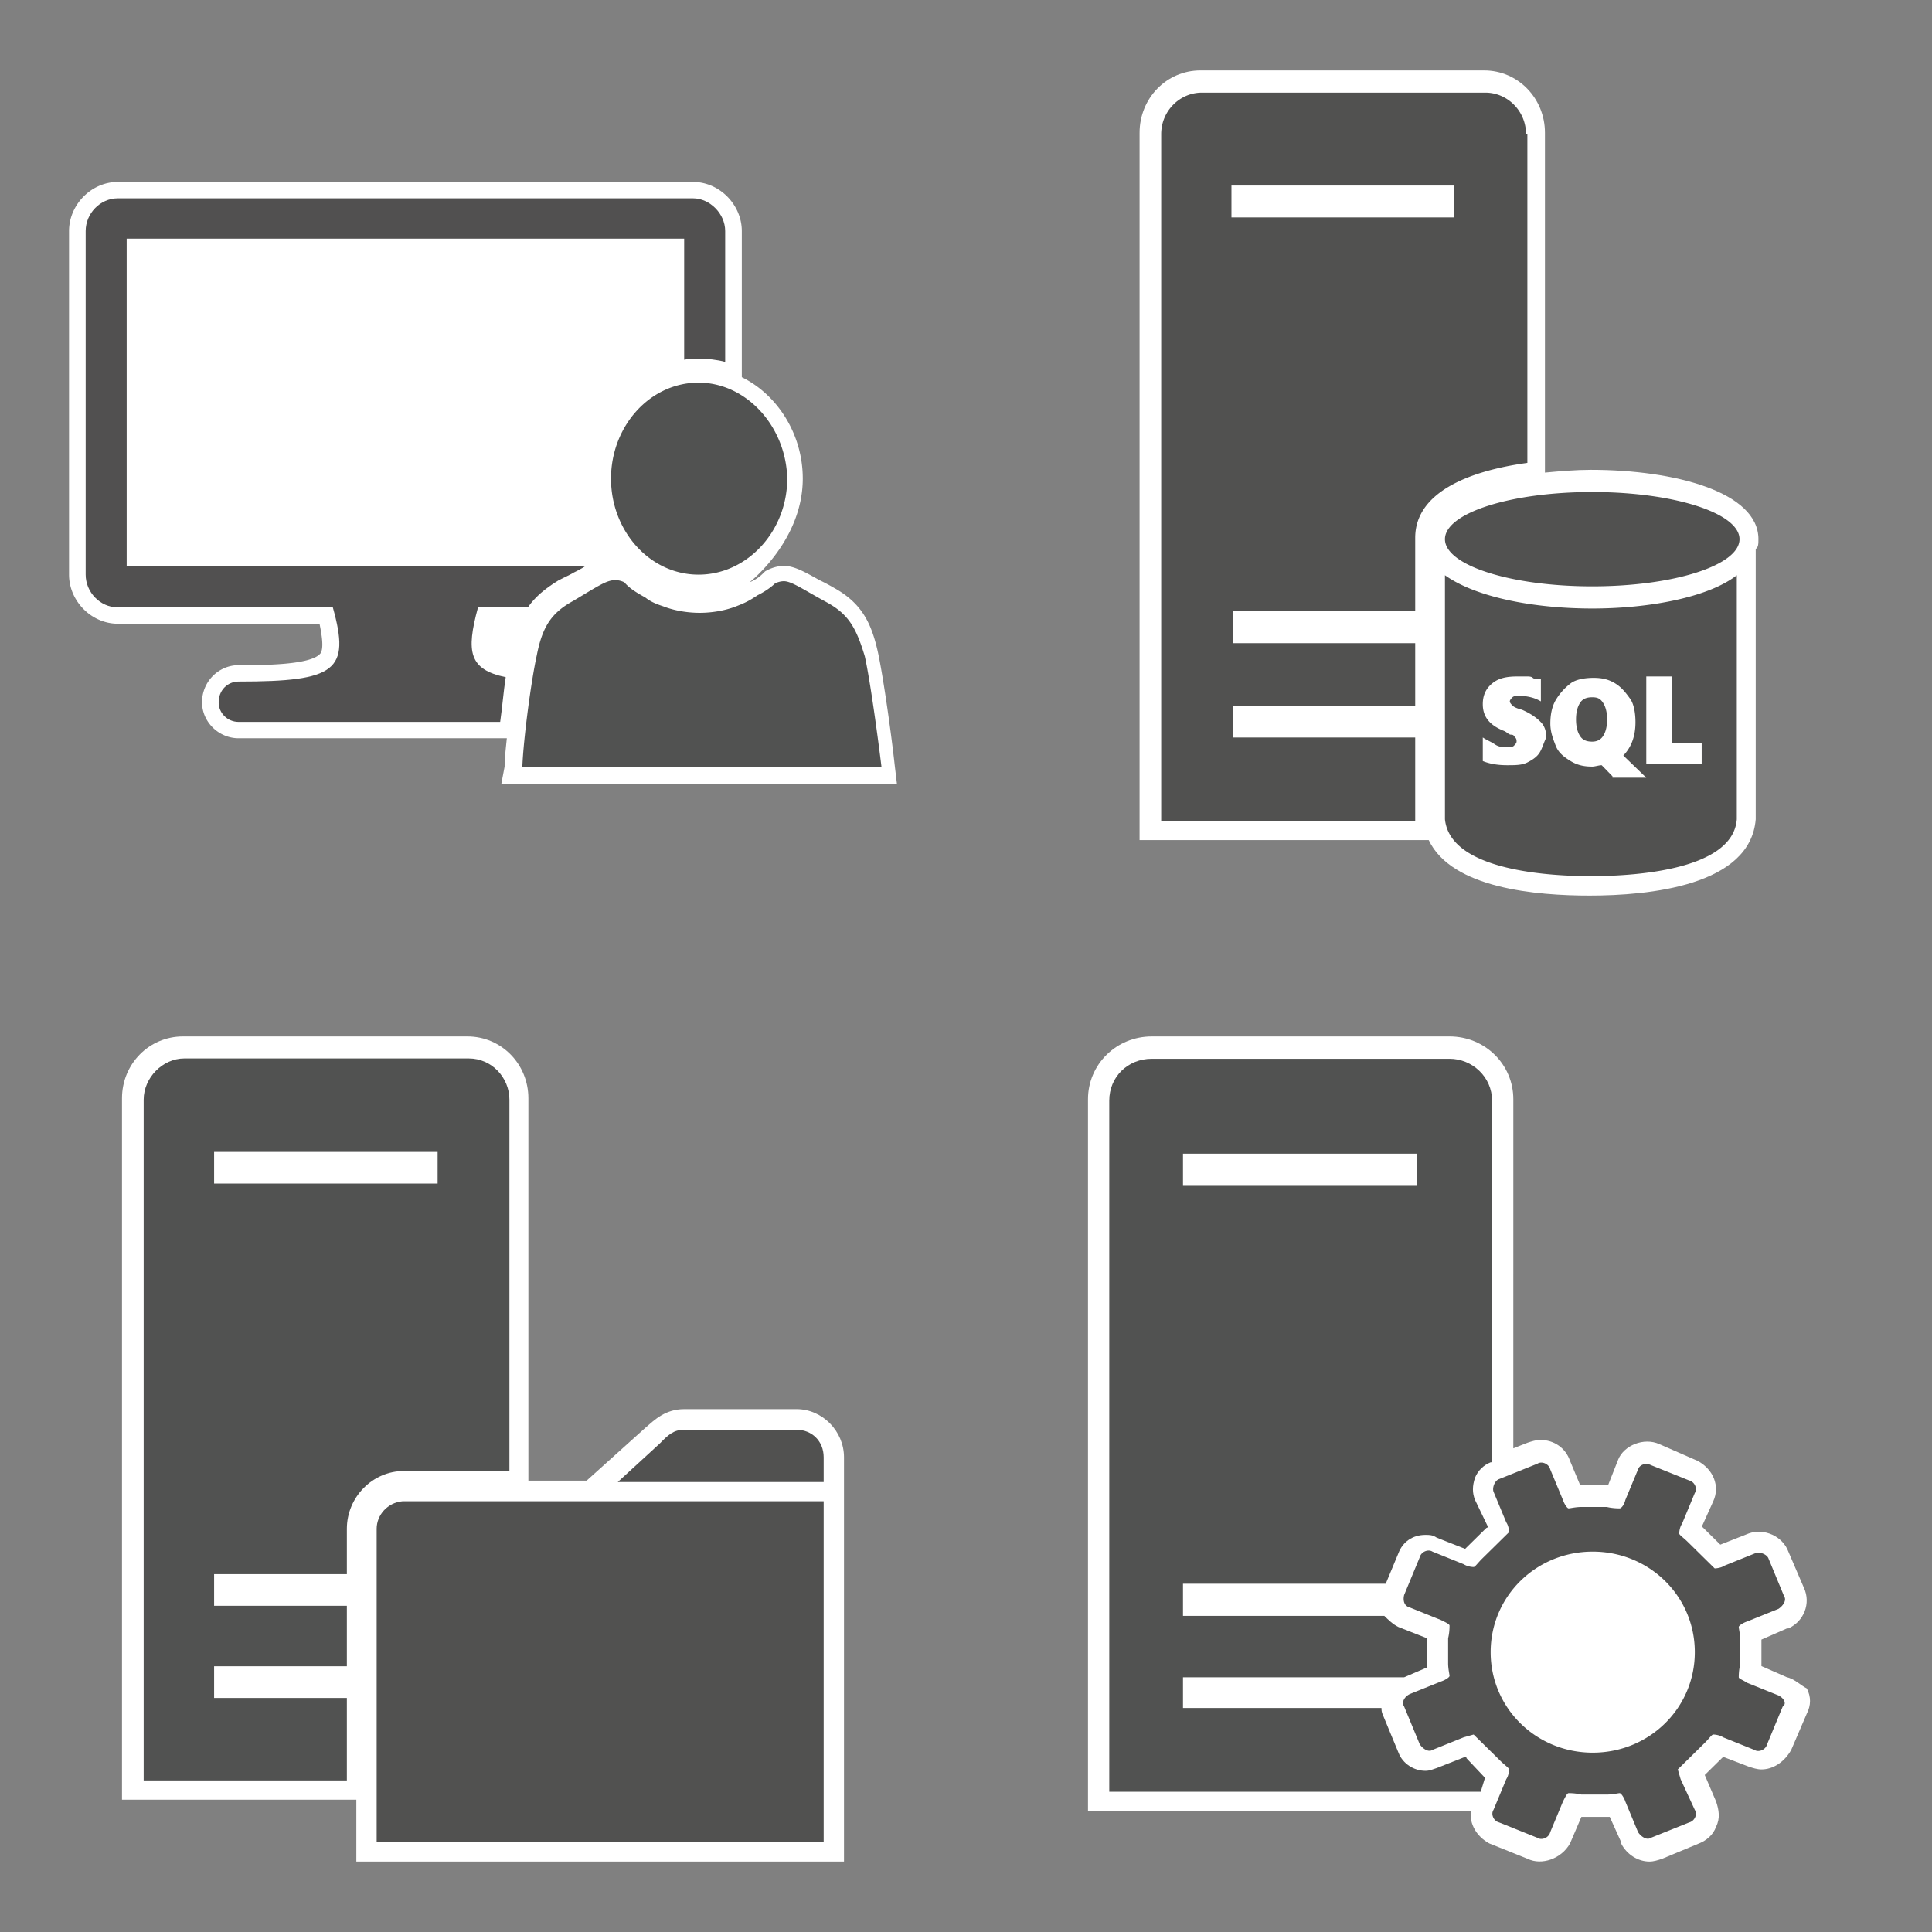 <svg xmlns="http://www.w3.org/2000/svg" xmlns:xlink="http://www.w3.org/1999/xlink" width="148" height="148"><rect width="100%" height="100%" fill="#808080" stroke="none"/><style><![CDATA[.B{stroke-linecap:round}.C{stroke-linejoin:round}.D{overflow:visible}.E{stroke:none}.F{fill:#515251}.G{fill:#515150}]]></style><g fill="#fff" fill-rule="evenodd" stroke="#000"><svg width="64" height="64" x="5" y="5" viewBox="0 0 111 81"><use xlink:href="#A" x=".5" y=".5" class="B C"/><symbol id="A" class="D"><g class="E"><path d="M57.43 80H110l-.294-2.464c-.442-4.058-1.473-11.449-2.209-14.928-.884-4.057-2.209-6.666-5.89-8.695a26.07 26.07 0 0 0-1.914-1.014c-2.061-1.159-3.386-1.884-4.712-1.884-.883 0-1.767.29-2.503.725l-.294.29a5.3 5.3 0 0 1-1.767 1.159s7.068-5.507 7.068-13.768c0-5.941-3.387-11.159-8.099-13.478V6.522C89.384 3.044 86.439 0 82.905 0H6.48C2.945 0 0 3.044 0 6.522v45.652c0 3.479 2.945 6.522 6.48 6.522h26.8c.294 1.449.589 3.189.147 3.913-1.178 1.594-7.657 1.594-10.897 1.594-2.651 0-4.859 2.174-4.859 4.928 0 2.608 2.208 4.783 4.859 4.783h35.636c-.148 1.449-.295 2.753-.295 3.768L57.43 80z"/><path d="M54.338 56.521h6.627c.883-1.305 2.209-2.464 4.123-3.623l1.472-.725c.737-.434 1.473-.724 2.062-1.159H7.658V7.536h74.069v16.087c.589-.145 1.326-.145 1.915-.145 1.178 0 2.503.145 3.534.435V6.522c0-2.319-2.062-4.347-4.27-4.347H6.48c-2.356 0-4.271 2.028-4.271 4.348v45.652c0 2.319 1.915 4.348 4.271 4.348h28.567c2.356 8.405.442 9.855-12.517 9.855-1.472 0-2.651 1.159-2.651 2.753 0 1.45 1.178 2.609 2.651 2.609h34.752c.294-2.028.442-4.058.737-5.941-4.859-1.015-5.301-3.333-3.682-9.276z" fill="#515050"/><path d="M100.576 55.798c-2.945-1.594-4.565-2.753-5.596-2.753-.441 0-.883.145-1.178.29-.589.58-1.472 1.159-2.356 1.594-.147.145-.294.145-.441.29-.884.58-1.621.869-2.356 1.159-1.473.58-3.24.87-4.86.87s-3.387-.29-4.859-.87c-.883-.29-1.62-.58-2.356-1.159-1.031-.579-2.062-1.159-2.798-2.029a2.81 2.81 0 0 0-1.178-.29c-1.178 0-2.208.725-5.595 2.754-2.945 1.594-4.123 3.478-4.859 7.246-.737 3.334-1.767 11.015-1.915 14.783h47.711c-.441-3.623-1.472-11.304-2.208-14.638-1.178-3.913-2.209-5.652-5.154-7.246zM83.641 26.667c-6.479 0-11.633 5.797-11.633 12.753s5.153 12.754 11.633 12.754 11.78-5.797 11.78-12.754c-.147-6.956-5.448-12.753-11.78-12.753z" class="F"/></g></symbol></svg><svg width="64" height="64" x="79" y="5" viewBox="0 0 61 81"><use xlink:href="#B" x=".5" y=".5" class="B C"/><symbol id="B" class="D"><g class="E"><path d="M60 45.445c0-4.571-8.122-6.722-16.244-6.722-1.441 0-3.013.134-4.454.269V6.05c0-3.361-2.62-6.05-5.895-6.05H5.895C2.62 0 0 2.689 0 6.05v68.572h28.035C30.262 79.328 38.515 80 43.624 80c5.764 0 15.589-.941 16.113-7.395V46.387c.262-.134.262-.538.262-.941z"/><path d="M43.887 60.773c-.524 0-.917.134-1.179.538s-.393.941-.393 1.613.131 1.21.393 1.613.655.538 1.179.538c.393 0 .786-.135 1.048-.538s.393-.941.393-1.613-.131-1.21-.393-1.613-.524-.538-1.048-.538zm-14.28-15.328c0-2.532 6.368-4.571 14.279-4.571s14.28 2.039 14.28 4.571-6.369 4.572-14.28 4.572-14.279-2.039-14.279-4.571zm7.86-39.26c0-2.286-1.834-4.033-3.931-4.033H6.026c-2.096 0-3.93 1.748-3.93 4.034v66.555h24.628v-1.21-6.857H9.039V61.58h17.685v-6.05H9.039v-3.093h17.685v-6.185-.941c0-4.303 4.978-6.454 10.874-7.261V6.185zm-6.943 8.067H8.908V11.16h21.616v3.092zm13.362 37.916c-5.633 0-11.267-1.076-14.279-3.227v22.454 1.21c.524 5.109 10.611 5.512 14.148 5.512s13.755-.403 14.148-5.512v-1.21-22.454c-2.751 2.151-8.515 3.227-14.018 3.227zm-5.109 13.983c-.262.403-.655.672-1.179.941s-1.179.269-1.965.269c-.917 0-1.703-.135-2.358-.404v-2.286c.393.269.786.403 1.179.672s.787.269 1.179.269c.262 0 .524 0 .655-.134s.262-.269.262-.403 0-.269-.131-.403-.131-.269-.393-.269-.393-.269-.786-.403c-1.31-.538-1.965-1.344-1.965-2.555 0-.807.262-1.479.917-2.017s1.441-.672 2.489-.672h.786c.262 0 .524 0 .655.134s.524.135.786.135v2.151c-.655-.403-1.441-.538-2.096-.538-.262 0-.524 0-.655.134s-.262.269-.262.403.131.269.262.404.393.269.917.403c.917.403 1.441.807 1.834 1.21s.524.941.524 1.479c-.262.538-.393 1.076-.655 1.479zm7.074 2.285l-1.048-1.075c-.262 0-.655.135-.917.135-.786 0-1.441-.135-2.096-.538s-1.179-.806-1.441-1.479-.524-1.345-.524-2.151.131-1.613.524-2.286a5.68 5.68 0 0 1 1.441-1.613c.524-.403 1.441-.538 2.227-.538s1.441.135 2.096.538 1.048.941 1.441 1.479.524 1.479.524 2.286c0 1.344-.393 2.42-1.179 3.227l2.227 2.151h-3.275zm8.646-1.21h-5.371v-8.47h2.489v6.454h2.882v2.016z" class="G"/></g></symbol></svg><svg width="64" height="64" x="5" y="79" viewBox="0 0 71 81"><use xlink:href="#C" x=".5" y=".5" class="B C"/><symbol id="C" class="D"><g class="E"><path d="M65.403 36.134h-10.9c-1.839 0-2.889 1.066-3.677 1.733l-5.779 5.2H39.4V6c0-3.333-2.627-6-5.91-6H5.91C2.627 0 0 2.667 0 6v68h22.72v6H70V44.933 43.2v-2.4c0-2.533-2.101-4.667-4.597-4.667z"/><path d="M8.93 64.133v-3.067h12.871V55.2H8.93v-3.066h12.871v-4.4c0-3.066 2.495-5.6 5.516-5.6h10.244v-36c0-2.133-1.707-4-3.939-4H6.041c-2.101 0-3.94 1.867-3.94 4v66h19.7v-8H8.93zm0-52.933H30.6v3.067H8.93V11.2z" class="F"/><path d="M24.69 47.734v30.4h43.339V45.067H27.185c-1.445.133-2.495 1.333-2.495 2.667zm40.713-9.601h-.656-5.385-4.86c-1.05 0-1.576.533-2.364 1.333L48.067 43.2h19.962v-2.4c0-1.6-1.182-2.667-2.627-2.667z" class="G"/></g></symbol></svg><svg width="64" height="64" x="79" y="79" viewBox="0 0 71 81"><use xlink:href="#D" x=".5" y=".5" class="B C"/><symbol id="D" class="D"><g class="E"><path d="M67.766 62.132l-2.474-1.083v-2.572l2.474-1.083h.137c1.512-.677 2.199-2.436 1.512-3.925l-1.512-3.52c-.55-1.489-2.337-2.301-3.849-1.76l-2.749 1.083-1.787-1.76h0l1.099-2.437c.687-1.489 0-3.113-1.512-3.925l-3.711-1.624c-1.512-.677-3.436.135-3.986 1.489l-.962 2.437h-1.375-1.375l-.962-2.301c-.412-1.218-1.512-2.03-2.886-2.03-.412 0-.825.135-1.237.271l-1.375.541V6.091C41.237 2.707 38.488 0 35.052 0H6.186C2.749 0 0 2.707 0 6.091v69.036h37.113c-.137 1.218.55 2.436 1.787 3.113l3.711 1.489c1.375.677 3.299 0 4.124-1.489l1.1-2.572h1.375 1.375l1.1 2.437v.136c.55 1.083 1.65 1.76 2.749 1.76.413 0 .825-.135 1.237-.271l3.574-1.489c.687-.271 1.375-.812 1.65-1.624.412-.812.275-1.624 0-2.437l-1.1-2.572 1.787-1.76 2.474.947c.413.135.825.271 1.237.271 1.1 0 2.199-.677 2.887-1.895l1.512-3.52c.412-.812.412-1.624 0-2.437-.55-.271-1.237-.948-1.925-1.083z"/><path d="M38.488 71.878l-1.787-1.895s0-.135-.137-.135l-2.749 1.083c-.412.135-.687.271-1.1.271-1.1 0-2.199-.677-2.612-1.76l-1.512-3.655c-.138-.271-.138-.541-.138-.677H9.21v-2.978h21.443l2.199-.947v-.135-2.572-.135l-2.749-1.083c-.55-.271-.962-.677-1.375-1.083H9.21v-3.113h19.656l1.237-2.978c.412-1.083 1.375-1.76 2.612-1.76.412 0 .687 0 1.1.271l2.749 1.083.137-.135 1.925-1.895s.137 0 .137-.135l-1.237-2.572c-.275-.677-.275-1.354 0-2.166.275-.677.825-1.218 1.512-1.489h.137V6.227c0-2.301-1.924-4.061-4.124-4.061H6.186c-2.336 0-4.124 1.76-4.124 4.061v67.005h36.014l.413-1.354h0zM9.21 11.371h22.68v3.113H9.21v-3.113z" class="F"/><path d="M66.942 63.891l-3.024-1.218c-.412-.271-.825-.406-.825-.541s0-.677.137-1.218v-2.437c0-.541-.137-1.083-.137-1.218s.412-.406.825-.541l3.024-1.218c.412-.271.824-.812.55-1.218l-1.512-3.655c-.137-.406-.825-.677-1.237-.541l-3.024 1.218c-.412.271-.962.271-.962.271l-.825-.812-1.787-1.76c-.413-.406-.825-.677-.825-.812 0 0 0-.541.275-.947l1.237-2.978c.275-.406 0-1.083-.55-1.218l-3.711-1.489c-.55-.271-1.1 0-1.237.406l-1.237 2.978c-.137.541-.413.812-.55.812s-.687 0-1.237-.135h-1.237-1.237c-.55 0-1.1.135-1.237.135s-.412-.406-.55-.812l-1.237-2.978c-.137-.541-.825-.812-1.237-.541l-3.711 1.489c-.413.135-.687.812-.55 1.218l1.237 2.978c.275.406.275.948.275.948l-.825.812-1.787 1.76c-.412.406-.687.812-.825.812 0 0-.55 0-.962-.271l-3.024-1.218c-.412-.271-1.1 0-1.237.541l-1.512 3.655c-.137.541 0 1.083.55 1.218l3.024 1.218c.55.271.825.406.825.541s0 .677-.137 1.218v2.437c0 .541.137 1.083.137 1.218s-.413.406-.825.541l-3.024 1.218c-.55.271-.825.812-.55 1.218l1.512 3.655c.275.406.825.812 1.237.541l3.024-1.218.962-.271.825.812L40 70.254c.412.406.825.677.825.812 0 0 0 .541-.275.947l-1.237 2.978c-.275.406 0 1.083.55 1.218l3.711 1.489c.412.271 1.1 0 1.237-.541l1.237-2.978c.275-.541.412-.812.55-.812a5.4 5.4 0 0 1 1.237.135h1.237 1.237c.55 0 1.1-.135 1.237-.135s.412.406.55.812l1.237 2.978c.275.406.825.812 1.237.541l3.711-1.489c.55-.135.825-.812.55-1.218l-1.375-2.978-.275-.947.825-.812 1.787-1.76c.412-.406.687-.812.824-.812 0 0 .55 0 .962.271l3.024 1.218c.412.271 1.1 0 1.237-.541l1.512-3.655c.412-.271.137-.812-.412-1.083zm-18.007 5.55c-5.498 0-9.897-4.332-9.897-9.746s4.399-9.746 9.897-9.746 9.897 4.332 9.897 9.746-4.399 9.746-9.897 9.746z" class="G"/></g></symbol></svg></g></svg>